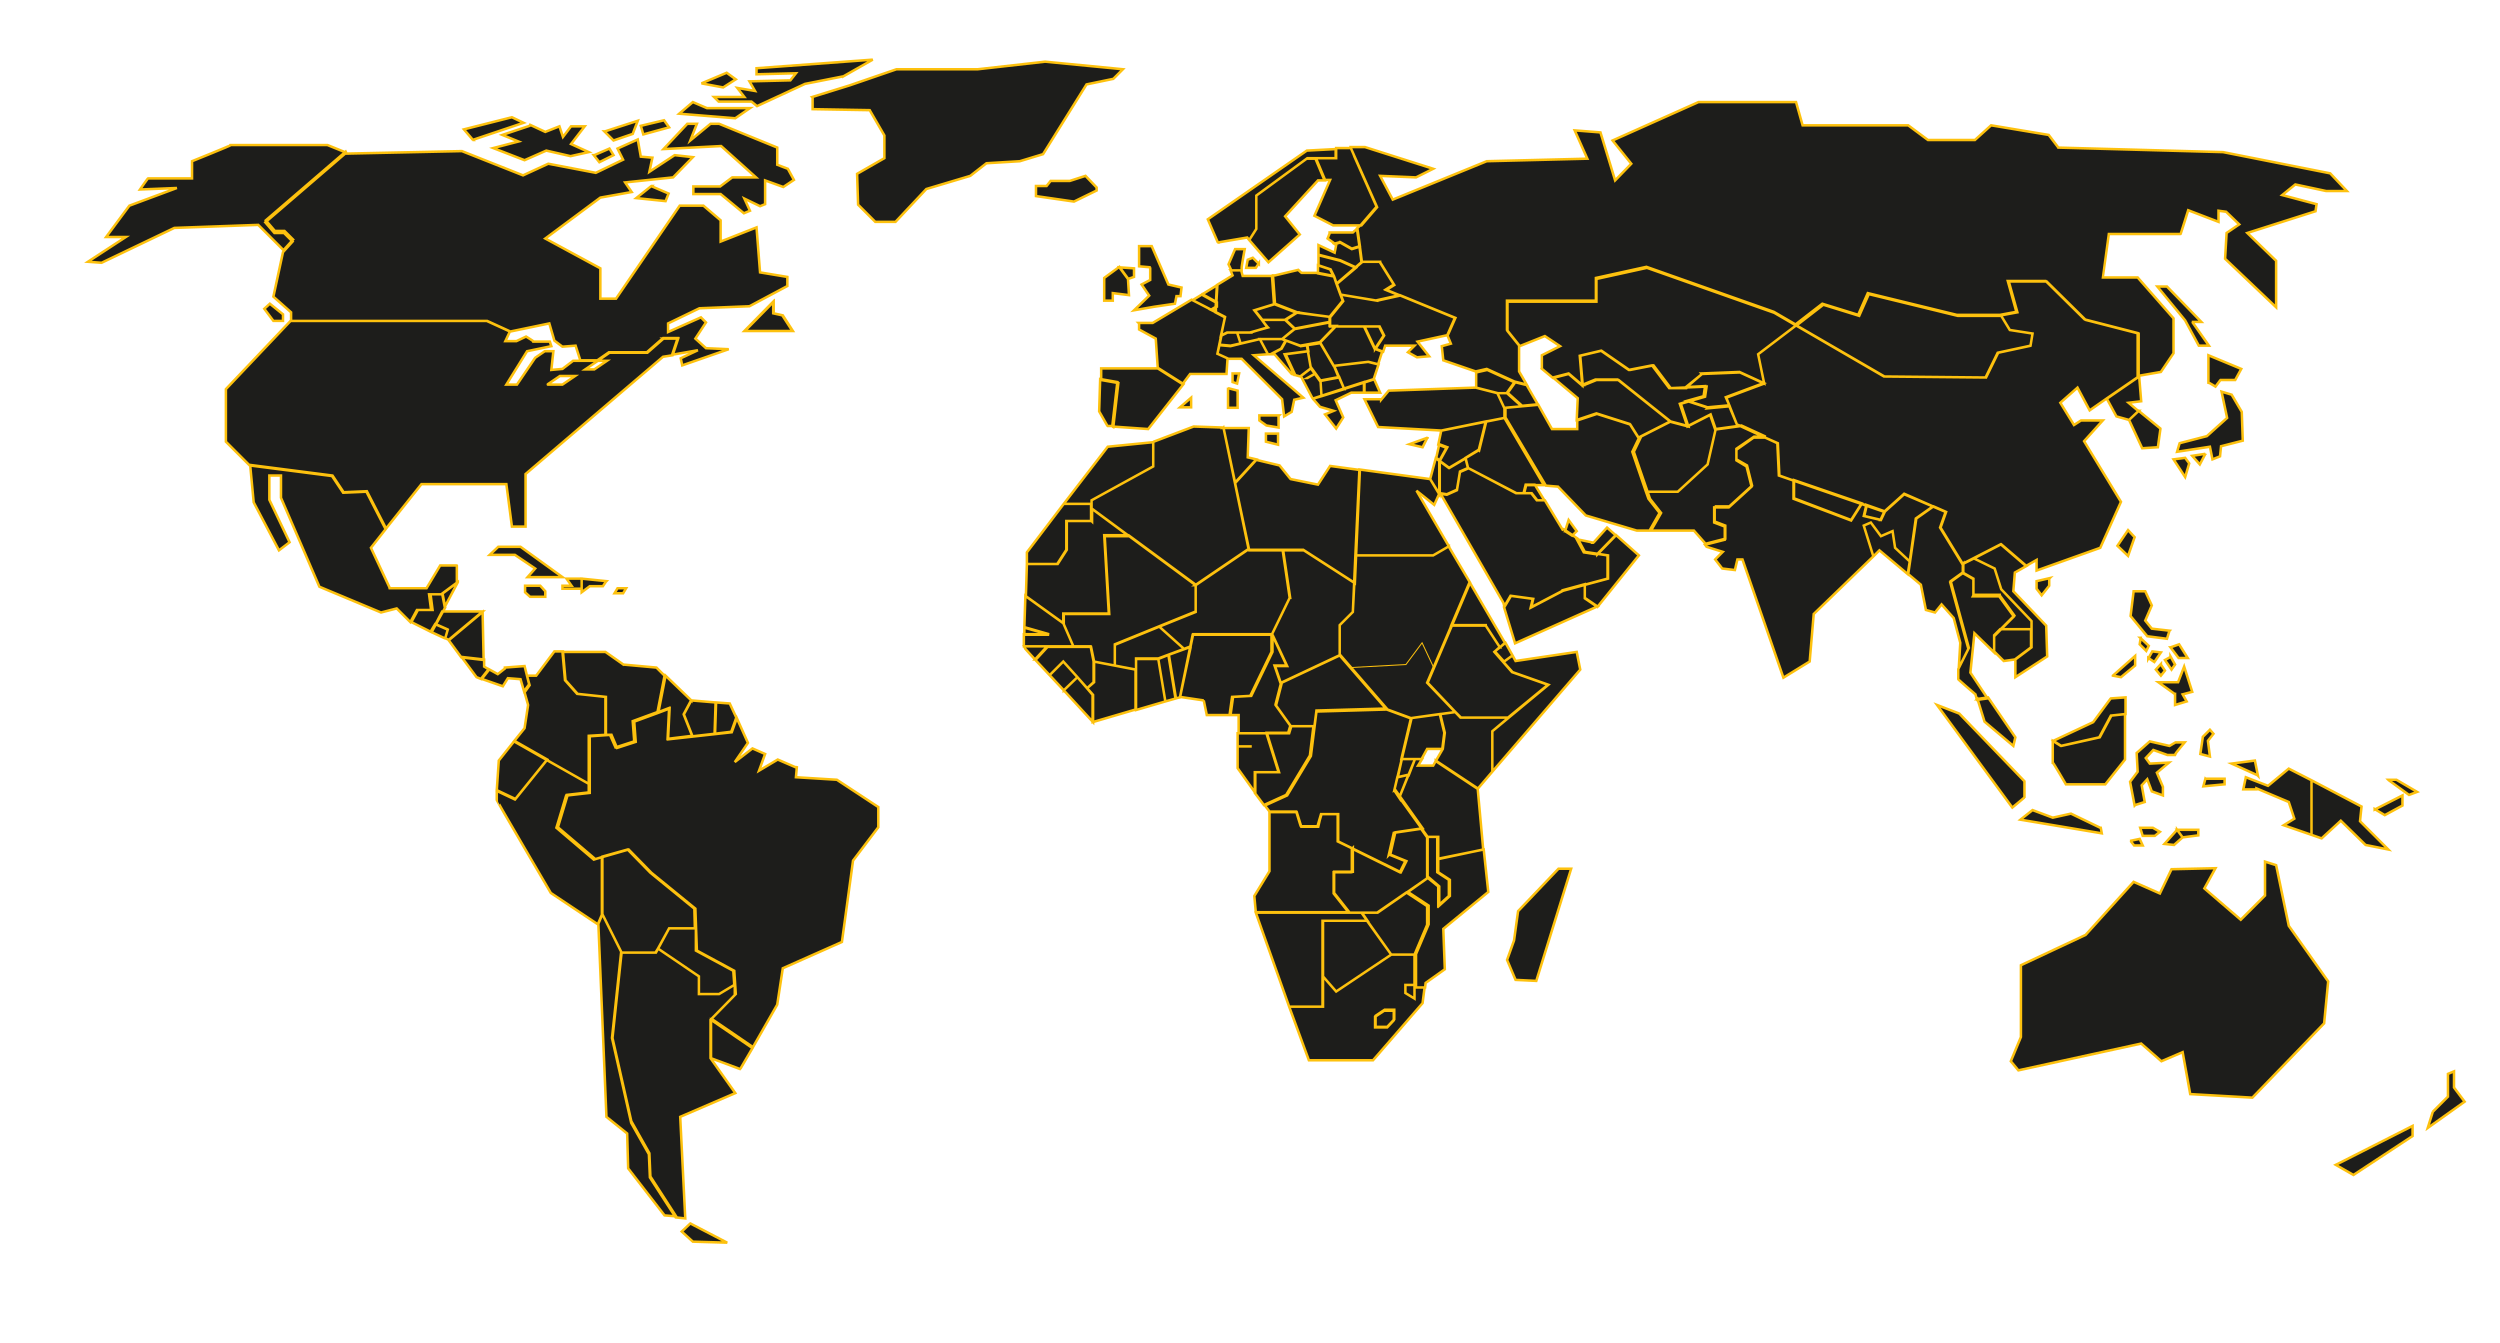 <svg xmlns="http://www.w3.org/2000/svg" xmlns:svg="http://www.w3.org/2000/svg" xmlns:sodipodi="http://sodipodi.sourceforge.net/DTD/sodipodi-0.dtd" xmlns:rdf="http://www.w3.org/1999/02/22-rdf-syntax-ns#" xmlns:inkscape="http://www.inkscape.org/namespaces/inkscape" xmlns:dc="http://purl.org/dc/elements/1.1/" xmlns:cc="http://creativecommons.org/ns#" id="svg13063" viewBox="0 0 494.7 265.7"><defs><style>      .cls-1 {        fill: #1d1d1b;        stroke-width: .5px;      }      .cls-1, .cls-2 {        stroke: #fdc10e;      }      .cls-2 {        fill: none;        stroke-width: .2px;      }    </style></defs><g id="g13061"><g id="a"><path id="path13056" class="cls-1" d="M275.9,201.8l-1.4,1.5h-2.4v-2.1l1.8-1.2h1.9v1.9h0ZM279.9,195.5v2.1l-1.8-1.1v-1.6h1.8v-6h-4.6l-10.9,7.3-2.7-3.1v6.1h-6.6l3.9,10.6h12.7l9.8-11.3.4-3.1h-1.8s0,0,0,0ZM108.3,76.1l2.5-1.7h3l-2.5,1.7s-3.1,0-3,0ZM131.3,67l-3.2,2.8h-7.5l-2.3,1.6h1.8l-2.5,1.7h-1.8l2.5-1.7h-4.9l-2.1,1.6-2.2.2.4-3.7h-1.7l-1.9,1.3-3.6,5.3h-2.1l4.1-6.6,4.8-1-.3-.9h-3.2c0-.1-1.5-1-1.5-1l-1.9.9h-2.2l.9-1.9-4.6-2.1h-38.8l-12.8,13.5v10.4l4.7,4.7,16.3,2.1,2.2,3.3,4.6-.2,3.8,7.4,7.1-8.9h16.8c0,0,1.1,8.4,1.1,8.4h2.7c0,0,0-10.4,0-10.4l27.2-23.2,1.9-.3,1.1-3.3h-2.9,0ZM147.4,65.5h9.5l-2-3.1-1.8-.4v-2.3l-5.7,5.8ZM77.1,116.3l-3.7-7.9,3-3.8-3.8-7.4-4.6.2-2.2-3.3-16.3-2.1h0s.7,7.4.7,7.4l5,9.5,2.1-1.6-4-8.4v-4.8h2.3v4.4c0,0,7.6,17.6,7.6,17.6l12.2,5.1,3.1-.8,2.7,2.7,1.3-2.4h2.8l-.4-3.1h2.4l3.1-2.3v-3.4c.1,0-3.3,0-3.3,0l-2.7,4.5h-7.5ZM212.5,39.9l4.5-2.2v-.6l-2.2-2.3-3.1,1h-3.8c0,0-.8,1-.8,1h-2.1s0,2,0,2l7.6,1.1ZM252.9,87.9v-2.1s-2.4,0-2.4,0v1.6s2.4.6,2.4.6ZM160.8,19.3v2.3l11.3.2,2.9,5v4.5l-5.4,3.1.2,6.1,3.4,3.4h4l6.1-6.5,8.7-2.6,3.2-2.5,6.6-.4,4.6-1.4,8.6-13.8,5.3-1.1,1.9-1.9-15.4-1.5-13.3,1.5h-16.1l-9.3,3.2-7.4,2.3ZM422.4,106.3l-1.3-1.4-2.1,3.1,2.1,2,1.3-3.7ZM401.8,68.4l.4-2.4-4.5-.7-1.7-2.8h-8.6l-17.6-4.3-1.9,4.3-7.1-2.2-5.3,4.1,17.4,10.1,20.1.2,2.4-4.9,6.5-1.4ZM405.6,114.4l-2.6.6v1.5l1,1.3,1.5-1.9v-1.4ZM396,62.5l1.7,2.8,4.5.7-.4,2.4-6.5,1.4-2.4,4.9-20.1-.2-17.4-10.1-7.5,5.7,1.2,5.8-7.5,2.8,2.1,5.3,8,3.7.3,6.4,20.9,7.2,3.9-3.5,8.2,3.5-1.1,3.1,4.4,7.2,7.6-3.9,5,4.3,2.1-1.2v2.1c0,0,12.6-4.5,12.6-4.5l4.1-9.1-7.3-12,3.7-4.1h-4.3l-1.4.9-2.7-4.4,3.4-3,2.4,4.5,3.3-2.3,6.4-4.4v-8.5l-10.5-2.7-7.7-7.6h-7.5l1.7,6.1-3.2.6ZM439.4,75.2h2.9s1.2-2.2,1.2-2.2l-6.5-2.7v5.4c.1,0,1.4.8,1.4.8l.9-1.2ZM431.3,87.7l-.5,1.7,6.5-1,.5,2.5,1.5-.6.2-2,4.3-1.1-.2-5.7-2-3.4-2-.6,1.1,5.2-4,3.6-5.4,1.4ZM430.1,90.9l2.3-.3.8,1.1-.8,2.7-2.3-3.5ZM436.4,89.8l-1.1,2.1-1.5-1.7,2.6-.4ZM429.3,124.8l-3.5-.4-1.3-1.6,1.3-3-1.3-2.8h-2.3c0,0-.6,4.9-.6,4.9l3.3,4,3.9.5.5-1.6ZM418.1,133.7l1.6.3,2.8-2.3v-1.9c0,0-4.4,3.9-4.4,3.9ZM430.4,137.3v2.2l2.3-.7-.8-1.4,1.9-.5-1.6-5-1.2,3.1h-3.9l3.2,2.3ZM423.5,126.2l1.7,1.6-.5,1-1.3-1.3.2-1.3ZM425.1,130.2l1.2.8,1.3-1.9-1.7-.2-.8,1.4ZM429.5,128.1l1.6,2.1h1.8l-1.7-2.7-1.7.6ZM429.5,129.9l.9,1.6-.7,1-1.3-1.9,1.1-.6ZM427.6,131.5l.8,1.2-.8,1-1-1.2,1-1.1ZM430.8,164.2l1.1,1.5,3.1-.4v-1.1h-4.1ZM406.2,146.6v4.3c.1,0,2.6,4.3,2.6,4.3h7.8l3.9-4.9v-9l-2.8.3-2.3,4.3-7.6,1.7-1.6-1h0ZM400.6,157.9v-3.3l-12.9-13.4-4.4-1.7,14.9,20.3,2.4-2ZM415.7,163.8l.2,1.1-16.1-2.7,2.4-1.9,4,1.5,3.6-.8,5.8,2.8ZM426,163.8h-2.5l.5,1.6h2.4l1-.8-1.4-.8ZM421.6,166.4l.7.9h1.7l-.6-1.3-1.9.4ZM430.8,164.2l-2.5,2.8,1.9.2,1.7-1.5-1.1-1.5ZM422.5,159.3l1.9-.6-.6-3.3,1.1-1.2.9,2.4,2.2.8v-1.7l-1.2-2.8,2.4-2-3.8.2-.8-1.1,1.5-1.6,2.8,1h1.4c0-.1,2-2.5,2-2.5h-1.8s-1.2.7-1.2.7l-3.9-.9-2.6,2.3.2,3.7-1.5,2,.9,4.7ZM436.4,154.1l-.4,1.5,4.2-.4v-1.1h-3.8ZM437.3,144.4l-1.4,1.4-.5,3.4,1.9.5-.4-3.1,1.1-1.4-.7-.8ZM446.8,153.5l-.6-3-4.6.6,5.1,2.3ZM446.5,156l6.4,2.7,1.1,3.3-2.1,1.3,5.5,1.9v-10.8l-4.5-2.3-4.1,3.4-4.4-1.7-.5,2.4h2.6ZM427.5,84.8l-4.3-3.5-1.9,1.8,2.6,5.6,3.1-.2.5-3.6ZM423.1,81.3l-1.9-1.6,2.5-.3-.4-4.9-6.4,4.4,1.9,3.5,2.5.7,1.9-1.8ZM417.6,138.3l-3.4,4.6-7.9,3.7,1.6,1,7.6-1.7,2.3-4.3,2.8-.3v-3.3l-2.9.2ZM391.3,138.3l1.4,4.5,5.7,4.8.4-1.7-5.4-7.9-2.1.3ZM459.4,165.9l3.8-3.5,4.9,4.8,4.5.9-5.6-5.6.3-2.9-9.9-5.2v10.8l2,.7ZM469.9,160.1l2,1.2,3.5-1.9v-2l-5.5,2.8ZM472.7,154.4l4,2.9,1.6-.6-4.1-2.4h-1.6ZM388.4,111.6l-4.4-7.2,1.1-3.1-2.5-1.1-3.4,2.4-1.6,11,2.5,2.1,1,5,1.8.5,1.3-1.6,2.4,2.7,1.3,4.9-.3,5,2-4-3.6-13.2,2.5-1.8v-1.7ZM395.7,117.8l2.9,4-2.7,2.7h6.1v-1.6l-6-6.3-1.3-4.1-4.1-2-2.2,1.1v1.7l2.1,1.2v3.2h5.2ZM390.5,117.8v-3.2l-2.1-1.2-2.5,1.8,3.6,13.2-2,4v2c-.1,0,3.4,3,3.4,3l.3,1.1,2.1-.3-3.4-5.1.8-7.8,3.9,3.8v-3.2l3.9-3.9-2.9-4h-5.2ZM394.6,125.7v3.2l1.9,1.9,2.2-.3,3.2-2.4v-3.6h-6.1l-1.2,1.2ZM396,116.6l6,6.3v5.2l-3.2,2.4v3.5c0,0,6.3-4.1,6.3-4.1l-.2-6.1-6.5-6.8.3-3.7,2.3-1.3-5-4.3-5.4,2.8,4.1,2,1.3,4.1ZM370.2,103.4l-1.4.6,1.9,6.1,1.2-1.2,5.6,4.7.4-2.5-2.9-2.7-.5-3.3-2.3,1-2-2.7ZM372.3,102.9l-3.4-.8.5-2.1-1-.3-2.1,3.3-11.4-4.3v-3.6s-2.8-1-2.8-1l-.3-6.4-2.5-1.1h-2.3l-3.4,2.4v2.1c0,0,2,1.2,2,1.2l1,4-4.5,4.1h-2.9v3l2.1.8v2.6l-3.9,1,.3.4,3.2,1-1.5,1.5,1.4,1.8,2.5.3.5-2.1h1s8.1,23.4,8.1,23.4l5.2-3.2.8-9.4,11.8-11.4-1.9-6.1,1.4-.6,2,2.7,2.3-1,.5,3.3,2.9,2.7,1.2-8.5,3.4-2.4-5.7-2.5-3.9,3.5-.8,1.7ZM355,95v3.6s11.3,4.3,11.3,4.3l2.1-3.3-13.4-4.6ZM369.3,100l-.5,2.1,3.4.8.8-1.7-3.7-1.3ZM304.9,72.8l2.4,2,3.1-.8,2.7,2.3-.5-5.9,4.2-1,5.5,3.8,4.6-.9,3.4,4.5h3.3c0-.1,3.2-2.8,3.2-2.8l7.5-.3,4.8,2.2-1.2-5.8,7.5-5.7-4.3-2.5-25.2-8.9-10,2.2v4.5h-17.6v5.8l2.4,3,5-2,3,2-3.6,1.8v2.6ZM324.3,86.7l-1.7-2.7-6.6-2.1-3.9,1.3v1.7c0,0-5,0-5,0l-2.7-4.8-6.5.6v1.9l8,13.5,2.4.2,5.5,5.7,10.1,3h2.8l2-3.5-2.2-2.8-3.2-9.3,1.3-2.7ZM313.1,76.2l-2.7-2.3-3.1.8,4.9,4.1-.2,4.3,3.9-1.3,6.6,2.1,1.7,2.7,6.3-3.2-10.4-8.3h-4.4l-2.7,1.1ZM339.3,100.2h2.9l4.5-4.1-1-4-2.1-1.2v-2.1c0,0,3.5-2.4,3.5-2.4h2.3l-4.8-2.2-5.1.7-1.6,7-5.9,5.4h-6.3c0,0,.5,1.4.5,1.4l2.2,2.8-2,3.5h8.8l2.3,2.6,3.9-1v-2.6l-2.1-.8v-3ZM322.4,73.2l-5.5-3.8-4.2,1,.5,5.9,2.7-1.1h4.4l10.4,8.3,3.4.9-1.5-4.5,4.8-1.4.3-2-7.1.3-3.4-4.5-4.6.9ZM324.3,86.7l-1.3,2.7,2.7,7.9h6.3c0,0,5.9-5.4,5.9-5.4l1.6-7-1-2.9-4.5,2.3-3.4-.9-6.3,3.2ZM338,80.7l-4-1.3-1.6.5,1.5,4.5,4.5-2.3,1,2.9,5.1-.7-.8-.3-1.5-3.6-4.3.4ZM336.8,74l-3.2,2.6,3.8-.2-.3,2-3.2.9,4,1.3,4.3-.4-.7-1.6,7.5-2.8-4.8-2.2-7.5.3ZM298.3,77.7l2.9,2.6,3.1-.3-2.2-3.8-2.4-.6-1.5,2.1ZM292.1,76.7l4.3,1.1h1.9l1.5-2.1-5.5-2.5-2.2.5v3ZM297.7,80.7l3.4-.3-2.9-2.6h-1.9l1.4,3ZM265.2,48l-1.1.3.3.2-.3,1.5-3.2-1.5v1.9s4.3,1.1,4.3,1.1l3.1,1.4,1.2-1-.4-3.1-1.6.5-2.3-1.3ZM260.9,52.5l2.4.8.7,1.4.5,1.5,3.8-3.2-3.1-1.4-4.3-1.1v2.2ZM273.1,51.8h-3.6l-5,4.3.8,2.2,7.2,1.2,4.5-1-2.7-1.1,1.6-1-2.8-4.5ZM263.1,46.2l-.4,1,1.4,1,1.1-.3,2.3,1.3,1.6-.5-.5-3.5-.9.8h-4.6ZM272.5,59.5l-7.2-1.2.5,1.3-2.6,3.2v1.8h9.8l.9,1.8-1.7,2.6,1.5.6.4-1.2h5.8l-1.3,1.3,1.8,1,2.4-.2-2.3-2.9,6-1.3,1.5-3.4-11-4.5-4.5,1ZM258.7,31.3l-10.1,7.4v6.6l-1.4,2.2,3.8,4.4,6.2-5.5-2.9-3.6,6.5-7.1h1.3l-1.8-4.3h-1.7ZM240.9,48l5.9-1,.4.5,1.4-2.2v-6.6l10.1-7.4h5.6v-1.8l-5.7.3-19.6,13.6,2,4.6ZM264.3,31.3h-3.9l1.8,4.3h1l-3.1,7.1,3.7,1.9h5.6l3.1-3.6-5.2-11.7h-2.9v2ZM433.7,63.7h1.9l-6.8-7h-1.9c0,0,5.5,6.7,5.5,6.7l2.7,5h2l-3.3-4.7ZM263.2,53.3l-2.4-.8v1.6s3.1.6,3.1.6l-.7-1.4ZM407.3,29.2l-1.9-2.5-11.4-1.9-3.2,2.9h-9.3l-3.9-2.9h-20.9l-1.3-4.6h-19.3l-17,7.6,3.7,4.6-3.2,3.3-2.9-9.5-5.1-.4,2.5,5.6-19.9.5-18.6,7.6-2.5-4.7,7.1.3,3.4-1.7-13.5-4.3h-2.9c0,.1,5.2,11.8,5.2,11.8l-3.1,3.6-.8.7.5,3.5.4,3.1h3.6l2.8,4.5-1.6,1,2.7,1.1,11,4.5-1.5,3.4.7,1.7-1.8.5.3,2.8,6.4,2.2,2.2-.5,5.5,2.5,2.4.6-1.5-2.6v-5.2l-2.4-3v-5.8h17.6v-4.5l10-2.2,25.2,8.9,4.3,2.5,5.3-4.1,7.1,2.2,1.9-4.3,17.6,4.3h8.6l3.2-.6-1.7-6.1h7.5l7.7,7.6,10.5,2.7v8.5l4.6-.8,2.5-3.7v-6.9l-7.1-8.1h-6.9c0-.1,1.2-8.6,1.2-8.6h14.2c0,.1,1.5-4.7,1.5-4.7l6,2.3v-2.2s1.5.2,1.5.2l2.6,2.5-2.5,1.7-.3,5.1,10.1,9.6v-9.2l-5.7-5.5,13.5-4.3.2-1.4-6.8-1.8,2.6-2.1,6.1,1.3h4.1c0,0-3.3-3.5-3.3-3.5l-21.2-4.2-32.8-.9ZM256.2,65.1l-2.5,2,3.6,1.3,3.9-.7,3.1-3.2h-1.2v-.8l-6.8,1.3ZM254.4,63.3l1.9,1.8,6.8-1.3v-1.1l-6.2-.8h-.3c0-.1-2.2,1.3-2.2,1.3ZM241.3,68.3l2.2.2,2-.5-.7-2.2h-1.9l-1.2.6-.4,1.9ZM249.8,63.3h4.6l2.2-1.4-4.4-1.7-3.9,1.2,1.5,1.9ZM219.2,84.3h.9c0,0,1-8.7,1-8.7l-3.4-.6-.2,6.4,1.6,2.8ZM272.1,69l1.7-2.6-.9-1.8h-2.9l2.1,4.4ZM263.9,54.6l-3.1-.6h-3.2c0,.1-.7-.6-.7-.6l-4.6,1.1h-.4s.4,5.6.4,5.6l4.4,1.7h.2c0,.1,6.2.9,6.2.9l2.6-3.2-.5-1.3-.8-2.2-.5-1.5ZM264.3,64.6l-3.1,3.2,2.7,4.6,6.8-.8,2,.5.8-2.5-1.5-.6-2.1-4.4h-5.6ZM251.8,54.6h-5.9c0,0-.3-1.1-.3-1.1h-2.1l.4,1-3.1,1.9-.3,5.4,1.9,1-.8,3.6,1.2-.6h4.8c0-.1,3.2-1,3.2-1l-1.1-1.5-1.5-1.9,3.9-1.2-.4-5.6ZM243.6,53.5h2.1v-.4c-.1,0,.6-3.8.6-3.8h-1.9s-1.3,3-1.3,3l.6,1.3ZM249.1,52.2l-1.2-1.2-1,.4-.3,1.6h1.9s.6-.9.6-.9ZM250.9,64.8l-3.6,1h-2.5l.7,2.2,3.8-.9h4.4l1.8-1.5.7-.5-1.9-1.8h-4.6l1.1,1.4ZM253.1,82.2h-3.9v1l1.4,1,2.4.4v-2.3ZM243,76.7v4h1.9v-3.4l-1.9-.5ZM241.3,68.3l-.4,1.7,2.2,1h2.6l8,8,.4,3.4,1.5-.9.5-2.4,1.8-.4-9.8-8.4,2.8-.2-1.6-3-5.8,1.3-2.2-.2ZM243.9,74v1.6l.9.3.4-2h-1.3ZM225.4,64v1.2l3.3,1.8.4,5.9,4.9,3.1,1.5-2h7.2c0,0,.2-3,.2-3h.2l-2.2-1,1.5-7.3-6.6-3.4-7.7,4.6h-2.8ZM237.8,58.3l-1.8,1.1,3.7,1.9,1.1-.6v-.9s-2.9-1.6-2.9-1.6ZM240.7,59.8l.2-3.4-3.1,1.9,2.9,1.6ZM239.6,61.3l1,.5v-1.1c0,0-1,.6-1,.6ZM227.6,52.9v2.5s-1.7.9-1.7.9l1.5,2.2-3,2.9,4-.7,4.1-.6.3-1.5h.8l.2-1.7-2.6-.6-3.3-7.6h-2.5c0,0,0,4,0,4l2.3.2ZM224.4,54.7v-1.6l-2.9-.2,1.7,2.3,1.2-.4ZM218.5,55.1v4.4h1.7v-1.5l3.2.4-.2-3.3-1.7-2.3-3,2.2ZM220.1,84.4l7.1.5,7-8.9-4.9-3.1h-11.4c0,0,0,2.3,0,2.3l3.4.6-1,8.7ZM235.7,80.6v-1.9l-2.2,1.9h2.2ZM261.5,78.4l4.5-1.4-1-2.4-3.7.7.2,3.1ZM258.6,68.3l.8,4.6,1.8,2.5,3.7-.7-.9-2.2-2.7-4.6-2.6.4ZM251,70.1h.4s2.1-1.1,2.1-1.1l.9-1.6-.7-.3h-4.4l1.6,3ZM273.3,79h-3.3s2.7,5.5,2.7,5.5l12.6.7,12.4-2.5v-1.9l-1.4-3-4.3-1.1-17.2.6-1.5,1.8ZM270,77.7h3.1l-1.2-2.7-1.9.6v2.1ZM256.2,74.2l1.1.3,2.1-1.6-.6-3.4-4.6.6,1.9,4.1ZM259.8,78.9l1.4,1.6,2.7.8-1.7.7,2.2,2.8,1.4-2.2-1.5-3.4,3.1-1.5h2.5v-2.1s-10.2,3.3-10.2,3.3ZM257.4,68.5l-2.9-1.1-.9,1.6-2.1,1.1h.7s3.4,3.9,3.4,3.9l.7.2-1.9-4.1,4.5-.6-.2-1.2-1.3.2ZM258.7,74.8l1.6-.9-.8-1.1-2.1,1.6,2.2,4.2.2.3,1.7-.5-.2-3.1-1-1.4-1.6.9ZM265.9,77l5.9-1.9,1-3-2-.5-6.8.8,2,4.6ZM309.7,105.1l1.4.9.9-.9-1.6-2.2-.7,2.2ZM282.5,86.6l-3.6,1.3,2.6.6,1-2ZM284.9,91.2v6.5l1.4.2,2-.9.6-3.6,1.6-.7h0s-.5-2-.5-2l-3.2,1.9-1.9-1.4ZM309.2,104.8l-3.5-5.8h-1.5l-1.1-1.4h-3s-9.6-5-9.6-5l-1.6.7-.6,3.6-2,.9-1.3-.2,12.5,21.7.2.8,1.3-2.2,4.4.6-.4,1.7,6.3-3.3,8.9-2.4v-4.6l-4.6-.7-1.4-2.6-2.8-1.9ZM301.6,97.6h1.4s1.1,1.4,1.1,1.4h1.5l-1.9-3.1h-1.8l-.4,1.6ZM292.6,89l-2.6,1.6.5,2,9.5,5h1.6s.4-1.6.4-1.6h3.5s-7.8-13.3-7.8-13.3l-3.6.7-1.4,5.7ZM315.4,107.4l-3.4-.7,1.4,2.6,2.6.4,3.7-3.8-1.7-1.5-2.7,3ZM316.1,109.6l2,.3v4.6l-4.5,1.2v2.7l2.5,1.7,8.2-10.2-4.5-4-3.7,3.8ZM286.3,88.5l-1.5,2.7,1.9,1.4,5.9-3.5,1.4-5.7-8.8,1.8-.6,2.8,1.6.6ZM309.2,116.9l-6.3,3.3.4-1.7-4.4-.6-1.3,2.2,2.2,7.2,16.3-7.3-2.5-1.7v-2.7l-4.4,1.2ZM284.9,91.2l1.5-2.7-1.6-.6-.6,2.7.7.5ZM284.8,97.7h0v-6.5l-.7-.5-1.1,4.1,1.8,2.9ZM298.2,189.9l1.7,4,4.1.2,6.9-22.2h-2.5l-8,8.4-.8,5.8-1.4,3.9ZM253.5,135.3l-1.2-3.5h2.4l-2.9-6.2v3.4l-4.2,8.7-3.6.2-.5,3.6h1.6v3.6c0,0,10,0,10,0l.4-1.3h0l-3-4.2,1.1-4.3ZM247.7,147.7h-2.8v4.3c0,0,3.5,4.9,3.5,4.9v-4.1h4.7l-2.4-7.7h-3s-2.8,0-2.8,0v2.6c0,0,2.8,0,2.8,0ZM238.2,138.6l.6,2.9h4.5l.5-3.6,3.6-.2,4.2-8.7v-3.4h-15.6l-2.5,12.3,4.7.7ZM215.1,136.2l1.1,1.3v5.4l8.5-2.5v-7.9l-8.3-1.6v4.1l-1.3,1.2ZM216.3,142.9v-5.4l-3.1-3.5-2.7,2.6,5.8,6.3ZM267.6,167.9l-2.9-1.4v-5.4h-3.3l-.7,2.4h-3.3c0,.1-.9-2.9-.9-2.9h-5.3v11.8l-3,4.9.3,3.2h18.5l-3-3.8v-4.2h3.7v-4.7ZM230.6,138.8l-1.4-8.4h-4.4v10.1l5.8-1.7ZM250.6,145.1l2.4,7.7h-4.7v4.1l1.8,2.4,4.4-2,4.7-7.8.7-5.8h-4.6l-.4,1.3h-4.3ZM294,123.8l2.8,4.3,1-.9-7-12-3.6,8.5h6.8ZM210.5,136.6l2.7-2.6-2.8-3.1-2.7,2.7,2.8,3ZM297.5,131l1.8-1.3-1.4-2.5-2.1,1.7,1.8,2ZM284.6,170v2.6l2.3,1.5v3.2l-2.1,1.9v-3.8l-2.1-1.8h0s-4.1,2.9-4.1,2.9l4.1,2.7v3.7l-2.5,5.9v6.6h1.8s.1-.9.1-.9l3.8-2.7-.3-8,8.9-7.3-.9-8.4-8.9,1.8ZM299.3,129.7l-1.8,1.3,1.8,2,7.1,2.5-11.1,9.2v8l17.4-20.2-.7-3.5-12.1,1.8-.6-1.1ZM255.1,199.2h6.7v-17h8.8l-1.1-1.6h-21l6.6,18.6ZM288,140.9l-3,.4.9,3.7-.4,3.2-1.4,2.4,8.3,5.5,2.9-3.4v-8l3.2-2.7h-9.4l-1.1-1.1ZM284.1,150.6l-.5.9h-3l.8-1.3h-1.4l-3.1,7.6,5.6,7.8h2.1v4.4l8.9-1.9-1.1-12.1-8.3-5.5ZM216,103.1h-4.9v5.7l-1.8,2.8h-6.1l-.2,6.4,7.5,5.4v-1.9h9l-.9-15.4h4.8l-7.3-5.4v2.5ZM278.8,153.3l1.2-3.1h-2.6l-.8,3.6,2.2-.5ZM276.9,157.8l1.8-4.5-2.2.5-.6,2.6,1,1.5ZM204.8,130.5l2.9,3.1,2.7-2.7,2.8,3.1,1.9,2.2,1.4-1.2v-4.1l-.6-2.9h-8.6l-2.4,2.6ZM219.4,121.4h-9v1.9l2,4.6h3.4l.6,3,4.2.8v-4.2l16-6.5v-5.3l-13.3-9.8h-4.8l.9,15.4ZM274.9,169.1l3.2,1.3-1.1,2.2-9.5-4.7v4.7c.1,0-3.6,0-3.6,0v4.2l3,3.8h5.7l9.8-6.8v-8.1l-1.2-1.7-5.4.8-1,4.4ZM261.7,193.1l2.7,3.1,10.9-7.3-4.8-6.7h-8.8v11ZM220.6,131.7l4.2.8v-2.2h4.4l5.1-1.9-4.9-4.4-8.8,3.6v4.2ZM282.5,165.6v8.1h0s2.1,1.7,2.1,1.7v3.8l2.1-1.9v-3.2l-2.3-1.5v-7h-2.1ZM296.8,128.1l-2.8-4.3h-6.8l-4.8,11.3,6.6,6.9h9.4l7.9-6.5-7.1-2.5-3.5-4,1-.9ZM277.3,150.2h4l1.1-2h3l.4-3.2-.9-3.7-5.7.8-1.9,8.1ZM236.6,115.8v5.3l-7.2,2.9,4.9,4.4,1.3-.5.5-2.4h15.6l3.5-7.2-1.4-9.5h-7l-10.3,7ZM203.1,111.6h6.1l1.8-2.8v-5.7h4.9v-3.4h-5.4l-7.3,9.6v2.3ZM202.7,124.1l4.9,1.4h-5v2.4c0,0,9.8,0,9.8,0l-2-4.6-7.5-5.4-.2,6.2ZM207.6,125.6l-4.9-1.4v1.4c0,0,4.9,0,4.9,0ZM255.2,118.3l-3.5,7.2,2.9,6.2h-2.4l1.2,3.5,11.7-5.5v-6l2.6-2.6.3-5.8-10.1-6.5h-4l1.4,9.5ZM255.3,94.7l-2.1-2.6-4.6-1.1-4.2,4.6,2.8,13.3h10.8l10.1,6.5,1-22.4-5.9-.8-2.4,3.7-5.4-1.1ZM215.1,99.7h.9v-.7l12.2-6.7v-4.8l-9,.9-8.7,11.3h4.6ZM228.2,87.5v4.8l-12.2,6.7v1.6l20.6,15.2,10.3-7h.2l-5-24.2-5.9-.2-7.9,3ZM242.1,84.6l2.3,10.9,4.2-4.6-1.7-.4.2-5.8h-5.1ZM269.4,180.6l5.9,8.3h4.6l2.5-5.9v-3.7l-4.1-2.7-5.8,4h-3.3ZM272.1,203.2h2.4l1.4-1.5v-1.9h-1.9l-1.8,1.2v2.2ZM279.9,194.9h-1.8v1.6l1.8,1.1v-2.7ZM284.8,97.8h0c0,0-1.8-3-1.8-3l-14-1.9-.8,17h15.4l3.1-1.8-6.4-11,3.5,2.8,1-2.2ZM286.7,108.1l-3.1,1.8h-15.4l-.5,11.2-2.6,2.6v6l9.2,10.6,4.9,1.8,8.8-1.2-5.5-5.8,4.8-11.3,3.6-8.5-4.2-7.1ZM275.9,156.4l3.4-14.2-4.9-1.8-13.9.4-1.1,8.8-4.7,7.8-4.4,2,1,1.3h5.3s.9,2.9.9,2.9h3.3c0-.1.7-2.5.7-2.5h3.3v5.4l12.4,6.1,1.1-2.2-3.2-1.3,1-4.4,5.4-.8-5.4-7.6ZM252.4,139.5l3,4.2h4.7l.4-3.1,13.9-.4-9.2-10.6-11.7,5.5-1.1,4.3ZM235.6,128l-4.4,1.6,1.4,8.6.9-.2,2.1-9.9ZM231.2,129.6l-2,.8,1.4,8.4,2.1-.6-1.4-8.6ZM204.8,130.5l2.4-2.6h-4.7c0,.1,2.3,2.6,2.3,2.6ZM68.5,30.2l-3.7-1.5h-19.1c0,.1-7.7,3.2-7.7,3.2v3.4h-8.7c0-.1-1.6,2.2-1.6,2.2l7.3-.3-9.4,3.5-4.6,6.2h3.9c0,0-7.5,4.9-7.5,4.9l2.7.2,14.4-6.9,16.6-.6,5,5,1.9-2.1-1.7-1.7h-1.9l-1.8-2.1,15.8-13.6h0ZM56,62.2l-2.6-2.1-1.1,1,1.8,2.4h1.9v-1.2ZM156.8,65.5l-2-3.1-1.8-.4v-2.3l-5.7,5.8h9.5ZM153.8,29.2l-11.5-4.7h-1.7s-4,3.3-4,3.3l1.3-3.3h-1.9s-4.7,5-4.7,5l11.4-.6,6.9,6.2h-4.7c0,0-2.4,1.8-2.4,1.8h-5.3v1.5h5.4l4.6,3.8,1.2-.5-1.1-2.4,3.1,1.5,1-.4v-4.7l3.6,1.3,2.1-1.4-1.2-2.2-2.1-.8v-3.3ZM114.9,71.3h3.3l2.3-1.6h7.5l3.2-2.8h2.9l-1.1,3.3,5.1-.9-3.4,1.6.3,1.4,9.2-3.2-4.5-.2-2.1-1.9,2.1-3.2-1-1-6.5,2.9v-1.7l6.2-3,9.9-.4,7.5-4v-1.8s-5.4-.9-5.4-.9l-.7-8.9-7.1,2.8v-4.2c0,0-3.4-2.9-3.4-2.9h-4.7l-12.6,18.4h-3.1s0-6,0-6l-10.9-5.9,10.9-8.1,6.2-1.1-1.3-1.9,9.5-1,3.9-4-3.6-.4-5,3.3.6-2.8-2.3-.2-.6-3.4-4,1.8,1.1,2.2-5.4,2.6-9.4-1.8-5,2.3-12.1-4.8-23.1.5-15.8,13.6,1.8,2.1h1.9l1.7,1.7-1.9,2.1-1.9,8.8,3.5,3.1v1.7h38.8l4.6,2.1,7.7-1.6,1,3.4,1.6,1.2,2.6-.2,1,3.1ZM128.9,36.8l-3,2.4,5.8.6.6-1.5-3.5-1.5ZM117.5,30.7l1.1,1.4,2.8-1.4-.8-1.3-3,1.3ZM119.6,26l1.8,1.8,3.8-1.3,1-2.6-6.5,2.1ZM126.8,24.9l.5,1.7,5.1-1.4-1-1.4-4.6,1.1ZM139.9,21.4l-2.8-1.2-2.7,2.3,11.1.9,2.9-2h-8.4ZM166.9,15.1l5.8-3.3-23,1.7v1.2l7.8-.2-1.1,1.4-8.1.2,1.1,1.9-3.5-.6,1.4,1.8h-6l.9.9h6.5l1.1.9,9.5-4.4,7.6-1.5ZM138.8,16.5l4.3.8,2.5-1.6-1.8-1.3-5,2.1ZM93.5,27.7l10.1-3.4-2.3-1.1-9.5,2.4,1.8,2.1ZM104.8,24.9l-5.4,1.8,3.2,1.3-5,1.3,6.2,2.4,4.3-1.9,4.8,1.1,3.6-.8-3.5-1.6,2.7-3.5h-2.7l-1.6,2.1-.7-2.1-2.8,1.1-3-1.4ZM97,109.8h4.9l4,2.7-1.5,1.7h6.9l-8.3-6h-4.4l-1.7,1.6ZM103.9,117.2l1,.9h3v-1.1l-1-1.1h-3v1.2ZM122.2,116.4l-.6,1h1.7l.6-1h-1.7ZM85.5,120.7h-2.8l-1.3,2.4,4,2,2.7-4.9-.5-2.6h-2.4l.4,3.1ZM88.6,124.6l-.5,1.7.7.3,6.7-5.6h-8c0,0-1.3,2.5-1.3,2.5l2.5,1.1ZM88.1,126.3l.5-1.7-2.5-1.1-.9,1.5,2.8,1.3ZM90.6,115.2l-3.1,2.3.5,2.6,2.6-4.9ZM91.4,130.1l4.3.5-.2-9.5-6.7,5.6,2.5,3.4ZM98.4,156.4l3.6,1.7,6.3-7.8-6.5-3.7-3.1,3.9-.4,5.9ZM111.4,128.9h-1.7s-3.6,4.8-3.6,4.8h-1.8c0,.1.5,1.9.5,1.9l-1,1.4.7,2.5-.7,4.6-2.1,2.6,14.8,8.4v-9.5l3.4-.2v-7.5l-5.6-.6-2.4-2.7-.5-5.7ZM134.9,243.7l2.2,2,6.8.2-7.3-3.8-1.7,1.6ZM145.3,194.9l-3,1.8h-4v-3.5l-8.1-5.5-.5.8h-6.8l-1.8,16.9,3.8,16.8,3.5,6.2.2,4.6,5.1,7.9,1.9.2-1-20.1,10.9-4.7-4.9-6.9v-7.6l4.8-4.9v-1.8ZM146.5,211.5l2.4-4.1-8.2-5.6v7.6l5.9,2.2ZM123.5,131.6l-3.7-2.6h-8.5c0,0,.5,5.6.5,5.6l2.4,2.7,5.6.6v7.5h.9c0,0,1.1,2.5,1.1,2.5l3.7-1.2-.3-4,4.9-1.8,1.4-7.2-1.6-1.6-6.6-.6ZM91.4,130.1l2.9,3.9,1,.4,1.5-1.9-1-.6v-1.4s-4.4-.5-4.4-.5ZM136.8,138.6l-5.1-4.9-1.4,7.2,2.1-.8-.3,6.1,4.9-.6-1.7-4.3,1.5-2.8ZM124.2,168.1l-5,1.4v11.4l3.8,7.6h6.8l2.6-4.8h5.1s-.1-3.9-.1-3.9l-8.7-7.1-4.5-4.6ZM141.4,145.2l3.3-.4,1-2.8-1.3-2.8-2.7-.2-.2,6.2ZM137.5,183.7h-5.1s-2.2,4-2.2,4l8.1,5.5v3.5h4l3-1.8-.2-2.8-7.4-4v-4.5ZM137,145.7l4.4-.5.2-6.2-4.8-.4-1.5,2.8,1.7,4.3ZM157.6,151.9l-3.7-1.6-3.7,2.2,1.2-3.3-2.5-1.1-3.5,2.7,2.6-3.8-2.2-4.9-1,2.8-12.6,1.4.3-6.1-2.1.8-4.9,1.8.3,4-3.7,1.2-1.1-2.6-4.3.3v11.2l-4.4.5-1.9,6.3,7.4,6.3,6.6-1.9,4.5,4.6,8.7,7.1.3,8.3,7.4,4,.3,4.6-4.8,4.9,8.2,5.6,4.8-8.4,1.1-7.2,11.7-5.2,2.2-16.1,5-6.6v-4l-8.2-5.4-8.1-.5.2-2.2ZM99.9,132.3l-1.4,1.1-1.8-1-1.5,1.9,4.3,1.5,1-1.6,2.5.2.7,2.4,1-1.4-.4-1.6-.5-2-3.9.3ZM112.1,157.3l4.4-.5v-1.7l-8.3-4.7-6.3,7.8-3.6-1.7v1.8c-.1,0,10.7,18.4,10.7,18.4l9.3,6.2.8-1.9v-11.4l-1.6.5-7.4-6.3,1.9-6.3ZM125,222.2l-3.8-16.8,1.8-16.9-3.8-7.6-.8,1.9,1.6,38.2,4.1,3.3.2,6.9,7.2,9.3,2.3.2-5.1-7.9-.2-4.6-3.5-6.2ZM120,115l-4.9-.5v2.7l1.6-1.2h2.6l.6-.9ZM115.1,116.5v-2h-3l1,1.4h-1.8v.6h3.8Z"></path><path id="path13058" class="cls-1" d="M481.4,220l-1,3.2,7.3-5.2-2.1-2.8v-3.2l-1.2.5v4.5l-3,3ZM462.2,230.5l15.2-7.7v2l-11.7,7.7-3.5-2ZM399.9,191l12.8-6,9.5-10.5,5.2,2.3,2.3-4.8,8.7-.2-2.2,4,7.2,6.2,4.8-4.8v-6.7l2.2.7,2.5,12,7.8,11-.8,8.3-14.2,14.7-12.3-.7-1.5-8.3-4.2,1.8-4-3.5-24.3,5.3-1.5-1.8,2-4.8v-14.2Z"></path></g></g><path id="path13085" class="cls-2" d="M267.2,132.1l11-.6,3.2-4.3,2.3,4.9" inkscape:connector-curvature="0" sodipodi:nodetypes="cccc"></path></svg>